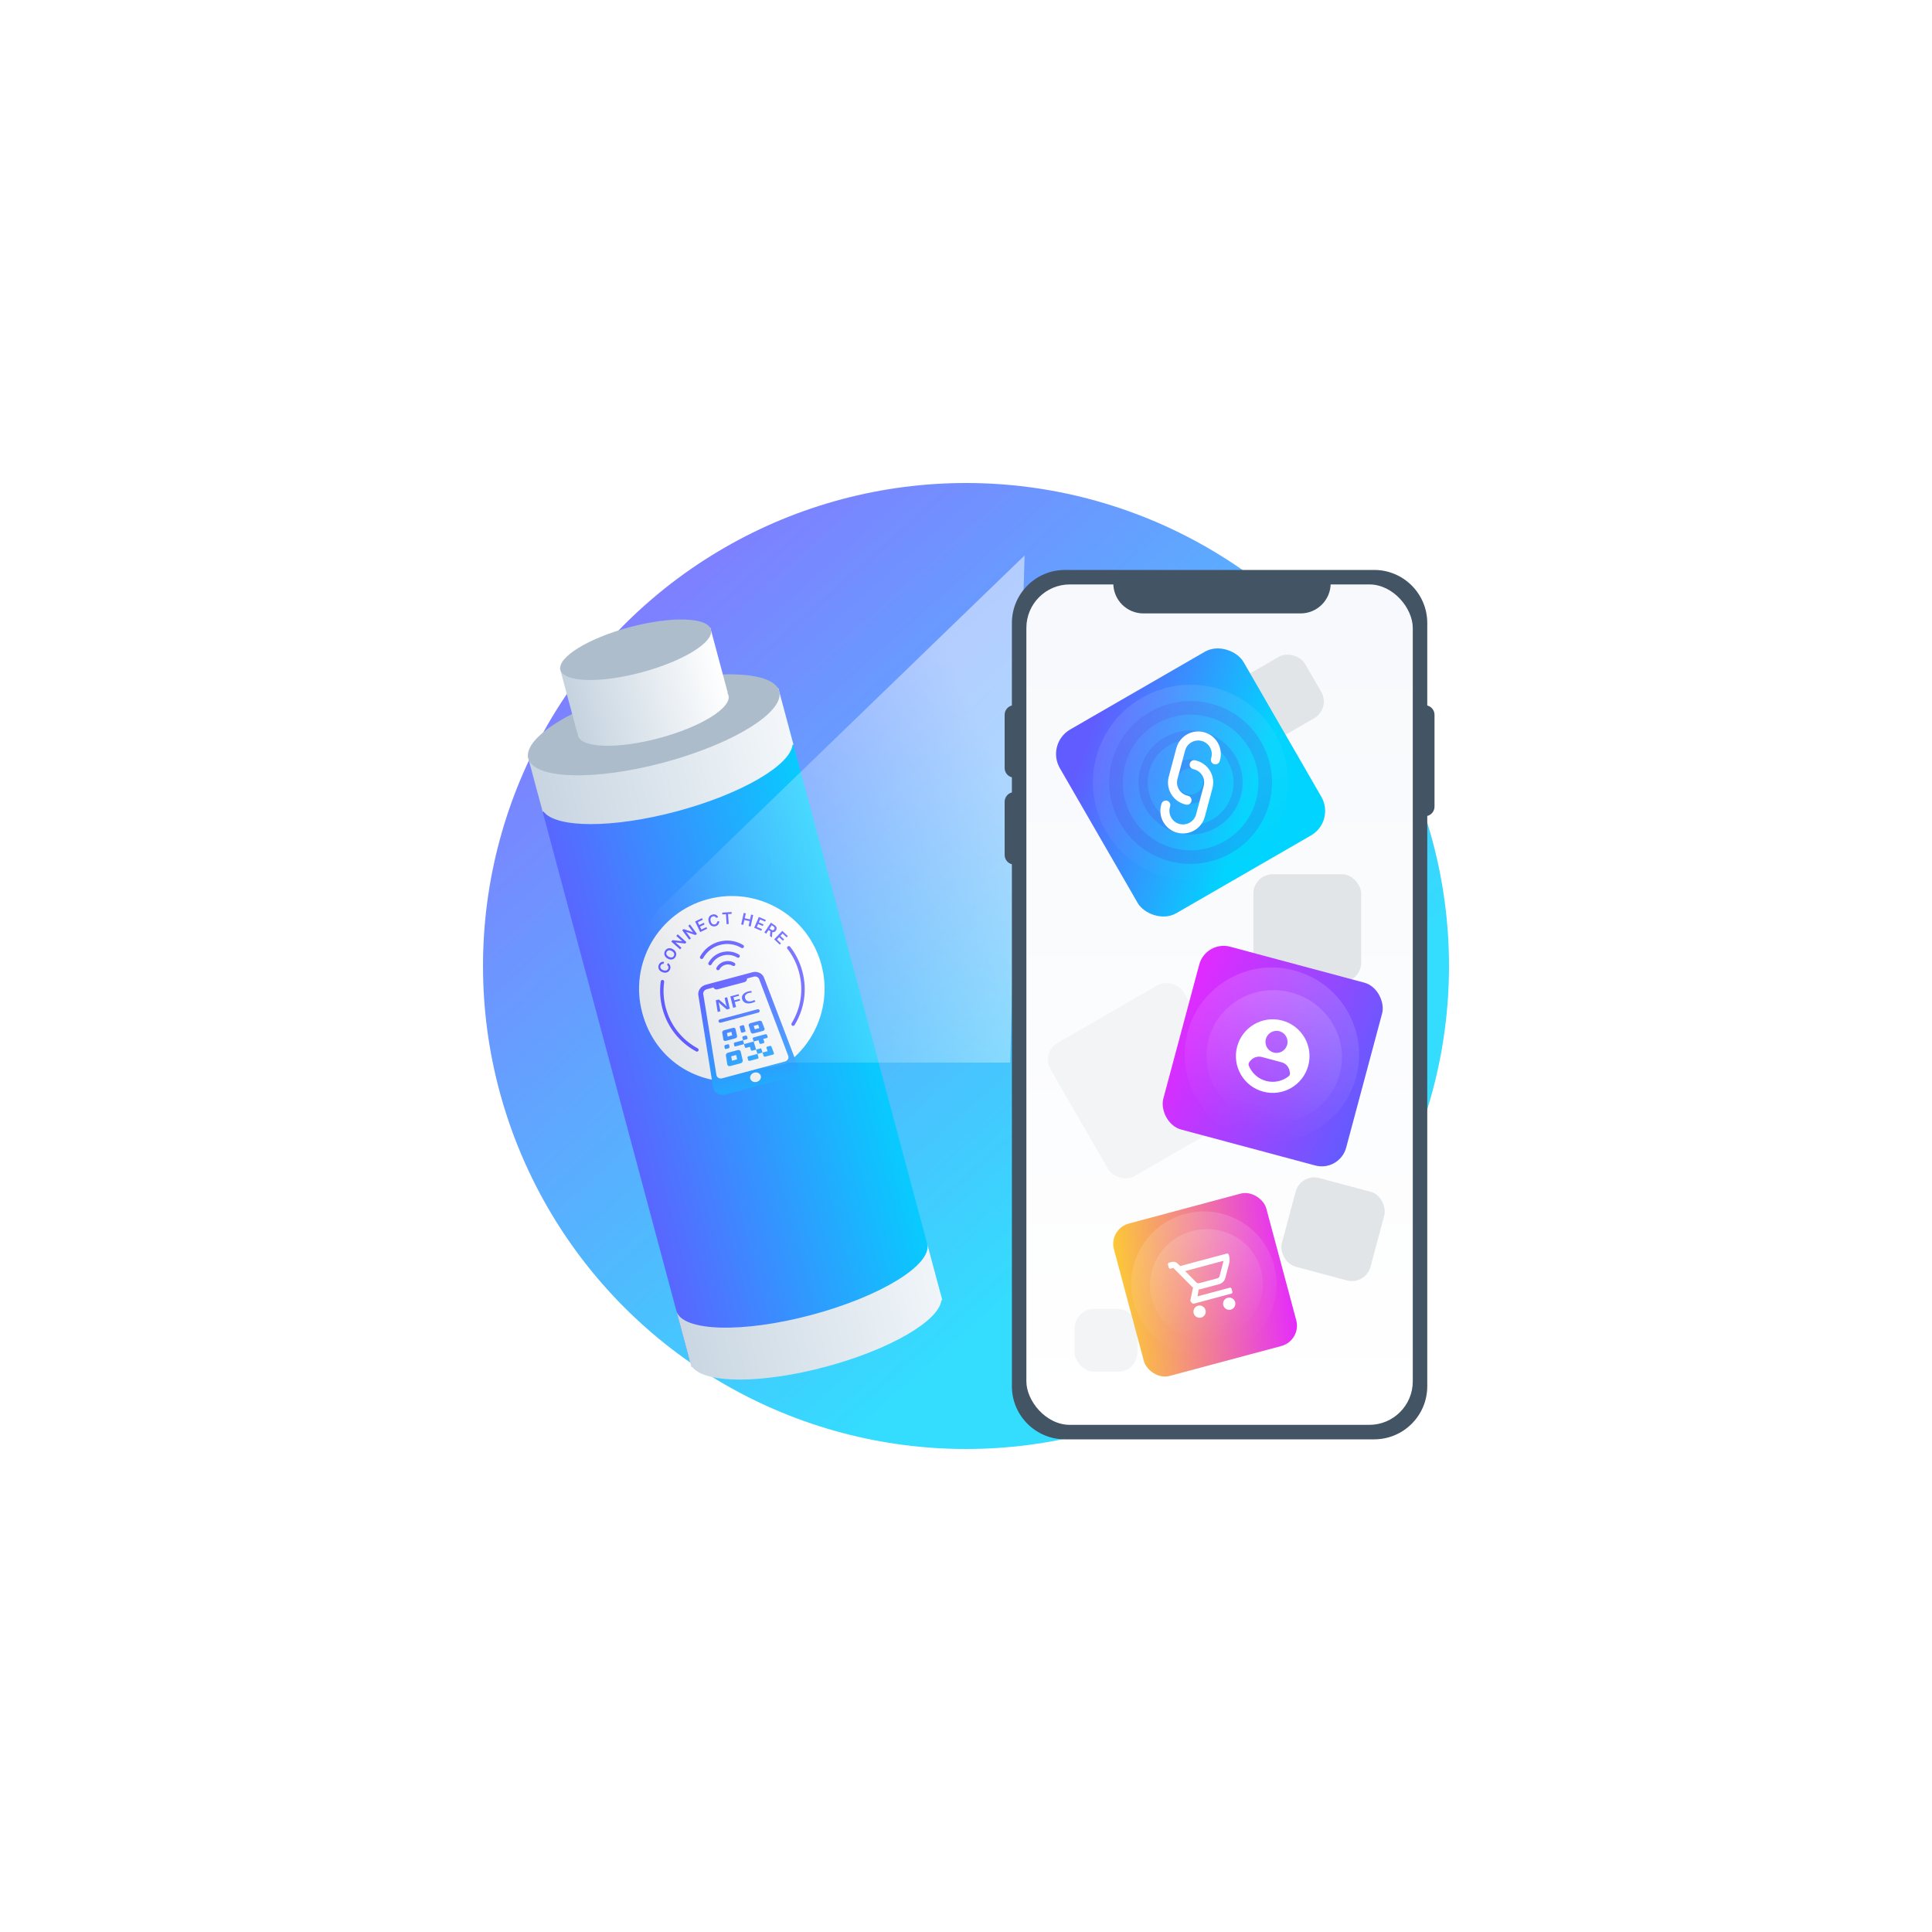 <svg width="400" height="400" viewBox="0 0 400 400" fill="none" xmlns="http://www.w3.org/2000/svg">
<g opacity="0.8" filter="url(#filter0_f_981_29831)">
<circle cx="200" cy="200" r="100" fill="url(#paint0_linear_981_29831)"/>
</g>
<g filter="url(#filter1_d_981_29831)">
<path fill-rule="evenodd" clip-rule="evenodd" d="M163.233 149.262L111.305 163.176L142.466 279.472C142.466 279.473 142.467 279.474 142.467 279.475C142.467 279.477 142.468 279.478 142.468 279.479L142.746 280.518L142.931 280.469C145.625 284.365 157.475 284.77 170.76 281.21C184.045 277.651 194.105 271.375 194.49 266.654L194.675 266.604L194.395 265.561L163.233 149.262Z" fill="url(#paint1_linear_981_29831)"/>
<path fill-rule="evenodd" clip-rule="evenodd" d="M161.146 141.473L109.218 155.387L112.097 166.133C112.097 166.134 112.098 166.135 112.098 166.136C112.098 166.138 112.099 166.139 112.099 166.14L112.348 167.071L112.533 167.021C115.107 170.47 126.864 170.528 140.149 166.969C153.434 163.409 163.587 157.48 164.092 153.207L164.277 153.157L164.026 152.222L161.146 141.473Z" fill="url(#paint2_linear_981_29831)"/>
<path fill-rule="evenodd" clip-rule="evenodd" d="M168.084 271.223C182.424 267.381 193.114 260.778 191.961 256.477L194.84 267.221L194.842 267.226L194.843 267.23L195.092 268.16L194.907 268.21C194.402 272.484 184.25 278.412 170.965 281.972C157.679 285.532 145.923 285.474 143.349 282.025L143.164 282.074L140.033 270.391M168.084 271.223C153.745 275.065 141.186 274.692 140.033 270.391L168.084 271.223Z" fill="url(#paint3_linear_981_29831)"/>
<ellipse cx="135.354" cy="149.07" rx="26.88" ry="8.064" transform="rotate(-15 135.354 149.07)" fill="#AEBDCB"/>
<ellipse opacity="0.4" cx="135.354" cy="149.07" rx="26.88" ry="8.064" transform="rotate(-15 135.354 149.07)" fill="#AEBDCB"/>
<path fill-rule="evenodd" clip-rule="evenodd" d="M147.061 128.945L115.904 137.293L119.522 150.795L119.617 150.769C119.6 150.957 119.614 151.139 119.661 151.314C120.353 153.895 127.888 154.119 136.492 151.813C145.096 149.508 151.51 145.547 150.818 142.966C150.771 142.79 150.692 142.625 150.584 142.472L150.679 142.446L147.061 128.945Z" fill="url(#paint4_linear_981_29831)"/>
<ellipse cx="131.613" cy="133.524" rx="16.128" ry="4.838" transform="rotate(-15 131.613 133.524)" fill="#AEBDCB"/>
</g>
<g filter="url(#filter2_d_981_29831)">
<path d="M170.061 196.546C167.316 186.302 156.789 180.224 146.546 182.969C136.302 185.714 130.225 196.244 132.969 206.485C135.713 216.725 145.243 222.202 155 220.391C155.331 221.022 156.065 221.365 156.782 221.173C157.5 220.98 157.965 220.319 157.936 219.608C167.292 216.3 172.674 206.297 170.062 196.549L170.061 196.546Z" fill="url(#paint5_linear_981_29831)"/>
<path d="M137.842 205.463C137.369 203.695 137.256 201.886 137.505 200.088C137.532 199.893 137.397 199.715 137.204 199.687C137.012 199.66 136.831 199.796 136.804 199.988C136.539 201.881 136.659 203.785 137.157 205.644C138.179 209.457 140.652 212.597 144.121 214.484C144.203 214.53 144.296 214.537 144.381 214.514C144.471 214.49 144.552 214.43 144.602 214.341C144.696 214.169 144.633 213.954 144.461 213.859C141.163 212.064 138.815 209.082 137.844 205.457L137.842 205.463Z" fill="#615CFF"/>
<path d="M137.209 198.105C137.457 198.185 137.686 198.209 137.894 198.173C138.101 198.138 138.279 198.056 138.424 197.929C138.568 197.799 138.676 197.632 138.742 197.43C138.787 197.292 138.807 197.16 138.802 197.032C138.798 196.907 138.772 196.788 138.726 196.68C138.679 196.572 138.616 196.478 138.537 196.393C138.459 196.309 138.365 196.243 138.26 196.192L138.121 196.613C138.186 196.649 138.238 196.69 138.279 196.741C138.321 196.791 138.351 196.848 138.373 196.907C138.394 196.965 138.406 197.03 138.403 197.098C138.404 197.165 138.39 197.234 138.367 197.301C138.327 197.426 138.26 197.527 138.167 197.604C138.073 197.682 137.959 197.728 137.82 197.744C137.68 197.761 137.523 197.742 137.346 197.684C137.172 197.627 137.032 197.553 136.93 197.458C136.826 197.365 136.759 197.257 136.727 197.139C136.696 197.022 136.701 196.9 136.741 196.775C136.763 196.704 136.796 196.64 136.834 196.585C136.873 196.531 136.919 196.484 136.974 196.448C137.026 196.414 137.086 196.386 137.15 196.372C137.213 196.355 137.283 196.354 137.356 196.364L137.492 195.94C137.356 195.915 137.23 195.916 137.113 195.939C136.993 195.962 136.884 196.006 136.787 196.07C136.69 196.134 136.606 196.215 136.533 196.314C136.46 196.413 136.405 196.527 136.363 196.656C136.297 196.858 136.288 197.055 136.33 197.243C136.372 197.434 136.467 197.602 136.616 197.753C136.765 197.904 136.963 198.018 137.21 198.098L137.209 198.105Z" fill="#615CFF"/>
<path d="M139.324 193.318C139.096 193.189 138.877 193.118 138.668 193.113C138.457 193.105 138.267 193.15 138.099 193.248C137.929 193.346 137.793 193.485 137.688 193.672C137.582 193.856 137.53 194.046 137.533 194.242C137.535 194.437 137.593 194.621 137.706 194.8C137.818 194.978 137.991 195.131 138.216 195.261C138.442 195.391 138.662 195.459 138.873 195.467C139.083 195.475 139.274 195.43 139.444 195.331C139.615 195.236 139.753 195.093 139.856 194.91C139.962 194.726 140.014 194.536 140.012 194.34C140.009 194.144 139.95 193.958 139.839 193.782C139.726 193.604 139.553 193.451 139.328 193.32L139.324 193.318ZM139.6 194.359C139.606 194.481 139.576 194.598 139.513 194.711C139.447 194.826 139.361 194.911 139.253 194.969C139.145 195.024 139.024 195.045 138.886 195.032C138.747 195.019 138.598 194.965 138.436 194.877C138.277 194.784 138.155 194.682 138.072 194.569C137.989 194.457 137.946 194.339 137.94 194.22C137.934 194.099 137.965 193.982 138.028 193.868C138.094 193.754 138.18 193.669 138.288 193.611C138.395 193.553 138.517 193.535 138.655 193.548C138.793 193.56 138.943 193.614 139.102 193.704C139.261 193.796 139.383 193.898 139.466 194.011C139.549 194.124 139.592 194.241 139.597 194.36L139.6 194.359Z" fill="#615CFF"/>
<path d="M140.019 190.574L141.256 191.677L141.243 191.692L139.243 191.445L138.982 191.741L140.799 193.355L141.09 193.027L139.853 191.927L139.867 191.912L141.866 192.156L142.128 191.863L140.31 190.247L140.019 190.574Z" fill="#615CFF"/>
<path d="M142.074 189.742L143.981 190.39L144.297 190.155L142.847 188.203L142.497 188.464L143.485 189.795L143.468 189.808L141.559 189.158L141.244 189.392L142.691 191.346L143.046 191.083L142.06 189.754L142.074 189.742Z" fill="#615CFF"/>
<path d="M146.406 189.083L146.247 188.75L145.21 189.248L144.923 188.65L145.877 188.192L145.718 187.859L144.761 188.318L144.475 187.722L145.504 187.226L145.342 186.894L143.918 187.581L144.974 189.771L146.406 189.083Z" fill="#615CFF"/>
<path d="M147.526 188.574C147.713 188.627 147.911 188.624 148.117 188.569C148.256 188.531 148.379 188.475 148.483 188.403C148.587 188.331 148.673 188.246 148.737 188.147C148.802 188.05 148.85 187.944 148.876 187.834C148.903 187.724 148.91 187.608 148.896 187.491L148.466 187.606C148.47 187.676 148.465 187.745 148.443 187.806C148.425 187.87 148.393 187.925 148.354 187.974C148.314 188.023 148.266 188.065 148.209 188.101C148.151 188.137 148.087 188.163 148.019 188.181C147.893 188.215 147.77 188.216 147.657 188.178C147.542 188.142 147.44 188.069 147.35 187.964C147.26 187.856 147.192 187.713 147.144 187.532C147.096 187.355 147.084 187.199 147.108 187.061C147.13 186.923 147.185 186.809 147.266 186.719C147.348 186.63 147.451 186.567 147.58 186.532C147.651 186.513 147.722 186.506 147.791 186.508C147.859 186.511 147.922 186.526 147.981 186.551C148.041 186.576 148.094 186.612 148.142 186.658C148.189 186.704 148.228 186.761 148.26 186.826L148.69 186.71C148.638 186.583 148.569 186.479 148.484 186.39C148.399 186.304 148.304 186.236 148.198 186.188C148.091 186.14 147.976 186.115 147.853 186.107C147.732 186.102 147.606 186.115 147.475 186.15C147.269 186.205 147.098 186.301 146.962 186.44C146.827 186.579 146.735 186.75 146.69 186.956C146.645 187.161 146.654 187.391 146.724 187.642C146.792 187.894 146.896 188.098 147.038 188.253C147.179 188.409 147.344 188.511 147.532 188.564L147.526 188.574Z" fill="#615CFF"/>
<path d="M150.436 188.135L150.873 188.103L150.735 186.045L151.485 185.996L151.463 185.627L149.525 185.756L149.551 186.124L150.301 186.076L150.436 188.135Z" fill="#615CFF"/>
<path d="M155.512 186.153L155.291 187.157L154.19 186.915L154.411 185.908L153.981 185.815L153.458 188.188L153.888 188.284L154.11 187.273L155.209 187.519L154.986 188.526L155.419 188.621L155.942 186.246L155.512 186.153Z" fill="#615CFF"/>
<path d="M156.964 188.105L157.936 188.525L158.082 188.184L157.111 187.767L157.371 187.16L158.418 187.61L158.565 187.271L157.11 186.646L156.151 188.881L157.613 189.51L157.759 189.168L156.702 188.715L156.964 188.105Z" fill="#615CFF"/>
<path d="M159.498 189.603L159.407 190.61L159.817 190.882L159.907 189.784C159.923 189.788 159.939 189.796 159.957 189.797C160.097 189.815 160.229 189.794 160.346 189.736C160.465 189.678 160.566 189.584 160.651 189.452C160.737 189.324 160.784 189.191 160.794 189.056C160.805 188.921 160.774 188.794 160.703 188.67C160.631 188.545 160.519 188.432 160.362 188.33L159.6 187.83L158.264 189.86L158.631 190.102L159.121 189.358L159.495 189.604L159.498 189.603ZM159.768 188.377L160.105 188.598C160.198 188.658 160.265 188.722 160.305 188.785C160.346 188.85 160.364 188.916 160.36 188.988C160.355 189.059 160.327 189.128 160.281 189.199C160.233 189.271 160.18 189.323 160.12 189.354C160.061 189.384 159.993 189.394 159.917 189.382C159.843 189.37 159.76 189.333 159.667 189.273L159.329 189.05L159.773 188.376L159.768 188.377Z" fill="#615CFF"/>
<path d="M161.444 192.377L161.698 192.109L160.864 191.317L161.322 190.837L162.09 191.567L162.344 191.299L161.576 190.569L162.031 190.089L162.858 190.877L163.112 190.609L161.967 189.52L160.291 191.28L161.444 192.377Z" fill="#615CFF"/>
<path d="M148.901 191.753C147.212 192.206 145.809 193.298 144.955 194.829C144.86 195.001 144.921 195.217 145.09 195.312C145.262 195.407 145.478 195.346 145.573 195.177C146.335 193.814 147.583 192.843 149.085 192.44C150.588 192.038 152.154 192.255 153.495 193.054C153.582 193.104 153.679 193.116 153.77 193.092C153.86 193.068 153.933 193.013 153.982 192.933C154.081 192.765 154.029 192.547 153.858 192.447C152.352 191.547 150.591 191.303 148.902 191.756L148.901 191.753Z" fill="#615CFF"/>
<path d="M149.486 193.943C148.287 194.265 147.295 195.038 146.688 196.125C146.593 196.294 146.654 196.512 146.824 196.608C146.993 196.703 147.211 196.642 147.307 196.473C147.82 195.554 148.658 194.902 149.671 194.63C150.683 194.359 151.738 194.505 152.639 195.044C152.726 195.094 152.823 195.106 152.913 195.082C153.004 195.058 153.077 195.003 153.126 194.922C153.227 194.754 153.172 194.537 153.001 194.436C151.933 193.798 150.683 193.625 149.487 193.946L149.486 193.943Z" fill="#615CFF"/>
<path d="M150 195.859C149.294 196.049 148.706 196.505 148.347 197.147C148.252 197.317 148.313 197.535 148.482 197.63C148.652 197.726 148.87 197.664 148.966 197.495C149.229 197.022 149.661 196.687 150.181 196.547C150.702 196.408 151.244 196.483 151.708 196.76C151.795 196.81 151.892 196.822 151.983 196.798C152.073 196.774 152.146 196.719 152.195 196.638C152.294 196.471 152.242 196.253 152.071 196.152C151.439 195.776 150.704 195.674 149.995 195.864L150 195.859Z" fill="#615CFF"/>
<path d="M163.588 192.811C163.468 192.656 163.247 192.63 163.091 192.751C162.936 192.872 162.91 193.093 163.031 193.248C164.148 194.68 164.953 196.304 165.427 198.072C166.398 201.697 165.856 205.456 163.897 208.657C163.795 208.825 163.848 209.043 164.016 209.144C164.103 209.197 164.203 209.209 164.294 209.184C164.378 209.162 164.455 209.109 164.504 209.028C166.565 205.66 167.136 201.704 166.114 197.891C165.616 196.029 164.768 194.323 163.593 192.816L163.588 192.811Z" fill="#615CFF"/>
<path d="M158.259 199.411C157.985 198.39 156.871 197.802 155.771 198.097L146.116 200.684C145.016 200.979 144.345 202.045 144.618 203.066L147.665 222.101C147.939 223.122 149.052 223.709 150.153 223.414L163.64 219.801C164.74 219.506 165.411 218.44 165.138 217.419L158.259 199.411ZM156.678 220.789C156.076 220.95 155.474 220.651 155.332 220.122C155.191 219.594 155.563 219.034 156.165 218.872C156.767 218.711 157.37 219.01 157.511 219.539C157.653 220.067 157.281 220.627 156.678 220.789ZM162.53 216.566L149.497 220.058C148.985 220.195 148.469 219.922 148.342 219.449L145.621 202.724C145.494 202.25 145.805 201.756 146.317 201.619L147.713 201.245C147.842 201.553 148.183 201.729 148.514 201.64L154.167 200.126C154.501 200.036 154.705 199.715 154.663 199.383L156.059 199.009C156.571 198.871 157.087 199.144 157.214 199.617L163.22 215.462C163.347 215.936 163.036 216.43 162.524 216.567L162.53 216.566Z" fill="url(#paint6_linear_981_29831)"/>
<path fill-rule="evenodd" clip-rule="evenodd" d="M155.654 204.458C156.018 204.36 156.287 204.236 156.405 204.151L156.183 203.838C156.058 203.918 155.845 204.008 155.628 204.066C154.974 204.241 154.459 204.048 154.276 203.498C154.089 202.929 154.449 202.545 155.027 202.39C155.262 202.327 155.452 202.315 155.598 202.32L155.6 201.979C155.483 201.969 155.227 201.988 154.888 202.079C154.014 202.313 153.416 202.904 153.661 203.689C153.888 204.415 154.641 204.729 155.654 204.458ZM148.778 204.294C148.854 204.579 148.922 204.898 148.996 205.327L148.998 205.326L149.144 206.164L148.585 206.314L148.2 203.9L148.821 203.734L149.771 204.518C150.011 204.714 150.26 204.953 150.456 205.17L150.467 205.167C150.358 204.859 150.271 204.536 150.191 204.159L150.031 203.409L150.554 203.269L151.096 205.641L150.482 205.806L149.465 204.943C149.233 204.744 148.979 204.51 148.791 204.29L148.778 204.294ZM153.237 203.956L152.126 204.254L152.401 205.292L151.79 205.455L151.206 203.098L152.93 202.635L153.025 202.956L151.864 203.267L152.035 203.914L153.135 203.619L153.237 203.956ZM155.365 208.643L157.171 208.159C157.423 208.092 157.683 208.186 157.753 208.37L158.286 209.759C158.363 209.958 158.211 210.178 157.948 210.248L156.038 210.76C155.775 210.831 155.511 210.722 155.448 210.519L155.016 209.103C154.96 208.916 155.116 208.71 155.365 208.643ZM156.045 209.2L156.277 209.904L157.216 209.652L156.967 208.953L156.045 209.2ZM150.306 212.296L152.216 211.784C152.479 211.714 152.656 211.487 152.607 211.28L152.273 209.838C152.228 209.648 151.99 209.547 151.741 209.614L149.928 210.1C149.679 210.167 149.501 210.379 149.53 210.573L149.762 212.043C149.796 212.254 150.037 212.368 150.3 212.297L150.306 212.296ZM150.513 210.683L151.435 210.435L151.586 211.161L150.647 211.412L150.513 210.683ZM153.328 209.189L153.779 209.068L153.785 209.066C153.908 209.033 154.033 209.082 154.058 209.175L154.35 210.224C154.377 210.322 154.295 210.432 154.166 210.467L153.698 210.592C153.569 210.626 153.443 210.572 153.417 210.474L153.146 209.42C153.121 209.326 153.202 209.223 153.328 209.189ZM154.766 211.717L154.658 211.335C154.63 211.231 154.498 211.176 154.366 211.211L153.887 211.339C153.756 211.375 153.669 211.489 153.697 211.593L153.847 212.175L154.578 211.979C154.712 211.943 154.798 211.826 154.767 211.72L154.766 211.717ZM156.82 215.004L156.549 214.114L157.581 213.838L157.874 214.722L158.925 214.44L158.689 213.779C158.648 213.658 158.728 213.531 158.87 213.493L159.388 213.354C159.53 213.316 159.682 213.381 159.729 213.5L159.724 213.502L160.237 214.837C160.286 214.965 160.205 215.101 160.057 215.14L158.445 215.572C158.297 215.612 158.142 215.539 158.099 215.41L157.871 214.723L156.82 215.004ZM154.05 212.971L154.208 213.592C154.239 213.707 154.374 213.773 154.516 213.735L155.274 213.532L155.455 214.173C155.487 214.294 155.631 214.361 155.774 214.322L156.548 214.115L156.035 212.439L154.05 212.971ZM157.554 212.921C157.414 212.959 157.268 212.895 157.232 212.782L157.234 212.781L157.033 212.172L156.039 212.438L155.856 211.842C155.821 211.734 155.905 211.617 156.039 211.581L158.472 210.929C158.609 210.893 158.75 210.949 158.791 211.055L158.939 211.444C158.98 211.553 158.903 211.671 158.766 211.707L158.021 211.907L158.239 212.512C158.281 212.626 158.2 212.748 158.06 212.786L157.554 212.921ZM151.941 212.894C151.917 212.783 152.009 212.664 152.143 212.628L152.138 212.632L153.844 212.176L154.049 212.974L152.313 213.439C152.177 213.476 152.048 213.414 152.024 213.3L151.941 212.894ZM154.773 215.799L154.893 216.269C154.928 216.4 155.075 216.475 155.223 216.436L156.835 216.004C156.983 215.964 157.072 215.826 157.031 215.696L156.819 215.005L154.977 215.498C154.832 215.537 154.739 215.673 154.773 215.799ZM150.722 214.752L152.745 214.21C153.025 214.135 153.295 214.268 153.35 214.505L153.768 216.318C153.829 216.577 153.637 216.858 153.341 216.937L151.192 217.513C150.897 217.592 150.621 217.44 150.579 217.172L150.287 215.326C150.247 215.081 150.443 214.826 150.722 214.752ZM151.555 216.415L152.609 216.133L152.421 215.221L151.389 215.497L151.555 216.415ZM150.331 213.967L150.827 213.835C150.964 213.798 151.057 213.676 151.038 213.561L150.964 213.153C150.943 213.041 150.818 212.98 150.684 213.016L150.197 213.147C150.062 213.183 149.968 213.302 149.984 213.415L150.05 213.826C150.069 213.941 150.194 214.004 150.331 213.967ZM157.023 206.444L149.208 208.538C149.019 208.589 148.824 208.477 148.774 208.288C148.723 208.099 148.835 207.905 149.024 207.854L156.839 205.76C157.028 205.709 157.223 205.822 157.273 206.01C157.324 206.199 157.212 206.394 157.023 206.444Z" fill="url(#paint7_linear_981_29831)"/>
</g>
<path opacity="0.5" d="M136.629 188L212.129 115L209.129 220H163.379C157.712 222 141.129 223.3 135.129 212.5C129.129 201.7 132.962 192.167 136.629 188Z" fill="url(#paint8_linear_981_29831)"/>
<g filter="url(#filter3_d_981_29831)">
<path fill-rule="evenodd" clip-rule="evenodd" d="M220.5 110C214.425 110 209.5 114.925 209.5 121V138.063C208.637 138.285 208 139.068 208 140V151C208 151.932 208.637 152.715 209.5 152.937V156.063C208.637 156.285 208 157.068 208 158V169C208 169.932 208.637 170.715 209.5 170.937V279C209.5 285.075 214.425 290 220.5 290H284.5C290.575 290 295.5 285.075 295.5 279V160.937C296.363 160.715 297 159.932 297 159V140C297 139.068 296.363 138.285 295.5 138.063V121C295.5 114.925 290.575 110 284.5 110H220.5Z" fill="#435465"/>
<rect x="212.5" y="113" width="80" height="174" rx="9" fill="url(#paint9_linear_981_29831)"/>
<path d="M273.722 111C274.704 111 275.5 111.796 275.5 112.778C275.5 116.214 272.714 119 269.278 119L236.722 119C233.286 119 230.5 116.214 230.5 112.778C230.5 111.796 231.296 111 232.278 111L273.722 111Z" fill="#435465"/>
<rect x="215.5" y="209.922" width="31.844" height="31.844" rx="4" transform="rotate(-30 215.5 209.922)" fill="white"/>
<rect x="215.5" y="209.922" width="31.844" height="31.844" rx="4" transform="rotate(-30 215.5 209.922)" fill="#0A2540" fill-opacity="0.05"/>
<rect x="255.5" y="133.336" width="14.673" height="14.673" rx="4" transform="rotate(-30 255.5 133.336)" fill="white"/>
<rect x="255.5" y="133.336" width="14.673" height="14.673" rx="4" transform="rotate(-30 255.5 133.336)" fill="#0A2540" fill-opacity="0.12"/>
<rect x="259.5" y="173" width="22.315" height="22.315" rx="4" fill="white"/>
<rect x="259.5" y="173" width="22.315" height="22.315" rx="4" fill="#0A2540" fill-opacity="0.12"/>
<rect x="269.282" y="234.865" width="19" height="19" rx="4" transform="rotate(15 269.282 234.865)" fill="white"/>
<rect x="269.282" y="234.865" width="19" height="19" rx="4" transform="rotate(15 269.282 234.865)" fill="#0A2540" fill-opacity="0.12"/>
<rect x="222.5" y="263" width="13" height="13" rx="4" fill="white"/>
<rect x="222.5" y="263" width="13" height="13" rx="4" fill="#0A2540" fill-opacity="0.05"/>
<g filter="url(#filter4_d_981_29831)">
<rect x="249.644" y="186" width="39.192" height="39.192" rx="5.226" transform="rotate(15 249.644 186)" fill="url(#paint10_linear_981_29831)"/>
<path fill-rule="evenodd" clip-rule="evenodd" d="M265.472 202.639C261.407 201.55 257.228 203.962 256.139 208.027C255.05 212.093 257.462 216.271 261.528 217.361C265.593 218.45 269.772 216.038 270.861 211.972C271.384 210.02 271.11 207.94 270.1 206.19C269.089 204.439 267.425 203.162 265.472 202.639ZM264.881 204.847C266.1 205.174 266.824 206.428 266.497 207.647C266.17 208.867 264.917 209.591 263.697 209.264C262.478 208.937 261.754 207.683 262.081 206.464C262.407 205.244 263.661 204.52 264.881 204.847ZM262.122 215.143C263.752 215.58 265.493 215.219 266.816 214.17C267.026 213.991 267.122 213.712 267.067 213.441L266.99 213.049C266.823 212.194 266.183 211.509 265.342 211.282L261.264 210.19C260.41 209.962 259.501 210.247 258.93 210.921L258.688 211.204C258.509 211.409 258.453 211.696 258.543 211.954C259.164 213.523 260.491 214.706 262.122 215.143Z" fill="white"/>
<ellipse cx="263.33" cy="209.705" rx="18.049" ry="18.049" transform="rotate(15 263.33 209.705)" fill="url(#paint11_linear_981_29831)" fill-opacity="0.15"/>
<ellipse cx="263.816" cy="210.085" rx="14.044" ry="13.717" transform="rotate(15 263.816 210.085)" fill="url(#paint12_linear_981_29831)" fill-opacity="0.15"/>
</g>
<rect x="216.5" y="145.961" width="43.923" height="43.923" rx="5.856" transform="rotate(-30 216.5 145.961)" fill="url(#paint13_linear_981_29831)"/>
<circle opacity="0.2" cx="15.448" cy="15.448" r="15.448" transform="matrix(0.966 0.259 -0.259 0.966 235.576 135.08)" stroke="#3E38DF" stroke-width="2.809"/>
<circle opacity="0.2" cx="9.831" cy="9.831" r="9.831" transform="matrix(0.966 0.259 -0.259 0.966 239.549 141.96)" stroke="#3E38DF" stroke-width="1.873"/>
<circle opacity="0.2" cx="3.641" cy="3.641" r="3.641" transform="matrix(0.966 0.259 -0.259 0.966 243.817 149.354)" stroke="#3E38DF" stroke-width="1.873"/>
<path d="M251.632 149.317L251.692 149.091C252.228 147.093 251.042 145.04 249.044 144.504V144.504C247.046 143.969 244.993 145.155 244.457 147.153L242.882 153.031C242.347 155.029 243.533 157.082 245.531 157.618V157.618L245.757 157.678" stroke="white" stroke-width="1.873" stroke-linecap="round"/>
<path d="M241.368 158.682L241.308 158.908C240.772 160.906 241.958 162.96 243.956 163.495V163.495C245.954 164.03 248.007 162.845 248.543 160.847L250.118 154.969C250.653 152.971 249.467 150.917 247.469 150.382V150.382L247.243 150.321" stroke="white" stroke-width="1.873" stroke-linecap="round"/>
<circle cx="246.5" cy="154" r="20.228" transform="rotate(-30 246.5 154)" fill="url(#paint14_linear_981_29831)" fill-opacity="0.1"/>
<rect x="229.5" y="246.453" width="32.66" height="32.66" rx="4.355" transform="rotate(-15 229.5 246.453)" fill="url(#paint15_linear_981_29831)"/>
<ellipse cx="249.254" cy="257.858" rx="15.041" ry="15.041" transform="rotate(-15 249.254 257.858)" fill="url(#paint16_linear_981_29831)" fill-opacity="0.15"/>
<ellipse cx="249.763" cy="257.929" rx="11.703" ry="11.431" transform="rotate(-15 249.763 257.929)" fill="url(#paint17_linear_981_29831)" fill-opacity="0.15"/>
<path fill-rule="evenodd" clip-rule="evenodd" d="M244.333 254.125L254.013 251.531C254.182 251.486 254.356 251.586 254.402 251.756L254.484 252.062C254.616 252.573 254.612 253.108 254.473 253.617L253.711 256.536C253.549 257.181 253.057 257.69 252.419 257.875L248.597 258.899C248.464 258.932 248.327 258.949 248.19 258.949L247.92 260.396L254.594 258.607C254.764 258.562 254.938 258.662 254.983 258.832L255.147 259.445C255.193 259.615 255.092 259.789 254.923 259.834L247.255 261.889C247.088 261.938 246.908 261.893 246.783 261.772L246.586 261.575C246.478 261.457 246.435 261.295 246.469 261.139L247.002 258.564C246.922 258.515 246.847 258.458 246.779 258.394L242.922 254.503L242.358 254.654C242.189 254.699 242.015 254.599 241.969 254.429L241.805 253.816C241.759 253.647 241.86 253.472 242.029 253.427L242.594 253.276C243.033 253.156 243.503 253.281 243.825 253.603L244.333 254.125ZM252.115 256.642C252.302 256.567 252.442 256.407 252.493 256.212L253.262 253.291C253.272 253.238 253.278 253.184 253.283 253.13L253.283 253.13L253.283 253.13C253.286 253.099 253.289 253.069 253.293 253.039L245.367 255.162L247.684 257.5C247.843 257.66 248.075 257.723 248.293 257.666L252.115 256.642ZM254.167 260.694C253.49 260.876 253.087 261.572 253.269 262.25C253.451 262.927 254.147 263.329 254.825 263.148C255.502 262.966 255.904 262.27 255.723 261.592C255.541 260.915 254.845 260.513 254.167 260.694ZM247.135 263.893C246.953 263.216 247.355 262.519 248.033 262.338C248.711 262.156 249.407 262.558 249.589 263.236C249.77 263.913 249.368 264.61 248.69 264.791C248.013 264.973 247.316 264.571 247.135 263.893Z" fill="white"/>
</g>
<defs>
<filter id="filter0_f_981_29831" x="0" y="0" width="400" height="400" filterUnits="userSpaceOnUse" color-interpolation-filters="sRGB">
<feFlood flood-opacity="0" result="BackgroundImageFix"/>
<feBlend mode="normal" in="SourceGraphic" in2="BackgroundImageFix" result="shape"/>
<feGaussianBlur stdDeviation="50" result="effect1_foregroundBlur_981_29831"/>
</filter>
<filter id="filter1_d_981_29831" x="109.218" y="127.258" width="85.874" height="158.369" filterUnits="userSpaceOnUse" color-interpolation-filters="sRGB">
<feFlood flood-opacity="0" result="BackgroundImageFix"/>
<feColorMatrix in="SourceAlpha" type="matrix" values="0 0 0 0 0 0 0 0 0 0 0 0 0 0 0 0 0 0 127 0" result="hardAlpha"/>
<feOffset dy="1"/>
<feComposite in2="hardAlpha" operator="out"/>
<feColorMatrix type="matrix" values="0 0 0 0 0.039 0 0 0 0 0.145 0 0 0 0 0.251 0 0 0 0.25 0"/>
<feBlend mode="normal" in2="BackgroundImageFix" result="effect1_dropShadow_981_29831"/>
<feBlend mode="normal" in="SourceGraphic" in2="effect1_dropShadow_981_29831" result="shape"/>
</filter>
<filter id="filter2_d_981_29831" x="118.4" y="171.6" width="66.644" height="67.776" filterUnits="userSpaceOnUse" color-interpolation-filters="sRGB">
<feFlood flood-opacity="0" result="BackgroundImageFix"/>
<feColorMatrix in="SourceAlpha" type="matrix" values="0 0 0 0 0 0 0 0 0 0 0 0 0 0 0 0 0 0 127 0" result="hardAlpha"/>
<feOffset dy="3.2"/>
<feGaussianBlur stdDeviation="4.8"/>
<feComposite in2="hardAlpha" operator="out"/>
<feColorMatrix type="matrix" values="0 0 0 0 0.039 0 0 0 0 0.145 0 0 0 0 0.251 0 0 0 0.12 0"/>
<feBlend mode="normal" in2="BackgroundImageFix" result="effect1_dropShadow_981_29831"/>
<feBlend mode="normal" in="SourceGraphic" in2="effect1_dropShadow_981_29831" result="shape"/>
</filter>
<filter id="filter3_d_981_29831" x="184" y="94" width="137" height="228" filterUnits="userSpaceOnUse" color-interpolation-filters="sRGB">
<feFlood flood-opacity="0" result="BackgroundImageFix"/>
<feColorMatrix in="SourceAlpha" type="matrix" values="0 0 0 0 0 0 0 0 0 0 0 0 0 0 0 0 0 0 127 0" result="hardAlpha"/>
<feOffset dy="8"/>
<feGaussianBlur stdDeviation="12"/>
<feComposite in2="hardAlpha" operator="out"/>
<feColorMatrix type="matrix" values="0 0 0 0 0.039 0 0 0 0 0.145 0 0 0 0 0.251 0 0 0 0.12 0"/>
<feBlend mode="normal" in2="BackgroundImageFix" result="effect1_dropShadow_981_29831"/>
<feBlend mode="normal" in="SourceGraphic" in2="effect1_dropShadow_981_29831" result="shape"/>
</filter>
<filter id="filter4_d_981_29831" x="239.366" y="186.52" width="48.267" height="48.266" filterUnits="userSpaceOnUse" color-interpolation-filters="sRGB">
<feFlood flood-opacity="0" result="BackgroundImageFix"/>
<feColorMatrix in="SourceAlpha" type="matrix" values="0 0 0 0 0 0 0 0 0 0 0 0 0 0 0 0 0 0 127 0" result="hardAlpha"/>
<feOffset dy="0.653"/>
<feGaussianBlur stdDeviation="0.653"/>
<feComposite in2="hardAlpha" operator="out"/>
<feColorMatrix type="matrix" values="0 0 0 0 0.039 0 0 0 0 0.145 0 0 0 0 0.251 0 0 0 0.12 0"/>
<feBlend mode="normal" in2="BackgroundImageFix" result="effect1_dropShadow_981_29831"/>
<feBlend mode="normal" in="SourceGraphic" in2="effect1_dropShadow_981_29831" result="shape"/>
</filter>
<linearGradient id="paint0_linear_981_29831" x1="143.6" y1="110" x2="252" y2="232" gradientUnits="userSpaceOnUse">
<stop stop-color="#615CFF"/>
<stop offset="1" stop-color="#01D4FE"/>
</linearGradient>
<linearGradient id="paint1_linear_981_29831" x1="122.625" y1="227.126" x2="184.629" y2="210.512" gradientUnits="userSpaceOnUse">
<stop stop-color="#615CFF"/>
<stop offset="1" stop-color="#01D4FE"/>
</linearGradient>
<linearGradient id="paint2_linear_981_29831" x1="89.975" y1="83.571" x2="141.903" y2="69.656" gradientUnits="userSpaceOnUse">
<stop stop-color="#C8D5E1"/>
<stop offset="1" stop-color="#F3F7FA"/>
</linearGradient>
<linearGradient id="paint3_linear_981_29831" x1="120.79" y1="198.574" x2="172.718" y2="184.66" gradientUnits="userSpaceOnUse">
<stop stop-color="#CAD7E2"/>
<stop offset="1" stop-color="#F0F5F9"/>
</linearGradient>
<linearGradient id="paint4_linear_981_29831" x1="118.409" y1="146.641" x2="149.566" y2="138.292" gradientUnits="userSpaceOnUse">
<stop stop-color="#C5D3DF"/>
<stop offset="1" stop-color="white"/>
</linearGradient>
<linearGradient id="paint5_linear_981_29831" x1="135" y1="210.5" x2="169.5" y2="196" gradientUnits="userSpaceOnUse">
<stop stop-color="#E2E5E8"/>
<stop offset="1" stop-color="white"/>
</linearGradient>
<linearGradient id="paint6_linear_981_29831" x1="153.519" y1="198.595" x2="163.365" y2="232.742" gradientUnits="userSpaceOnUse">
<stop stop-color="#615CFF"/>
<stop offset="1" stop-color="#01D4FE"/>
</linearGradient>
<linearGradient id="paint7_linear_981_29831" x1="152.11" y1="200.998" x2="160.129" y2="225.667" gradientUnits="userSpaceOnUse">
<stop stop-color="#615CFF"/>
<stop offset="1" stop-color="#01D4FE"/>
</linearGradient>
<linearGradient id="paint8_linear_981_29831" x1="211.629" y1="169" x2="137.629" y2="203.5" gradientUnits="userSpaceOnUse">
<stop stop-color="white"/>
<stop offset="1" stop-color="white" stop-opacity="0"/>
</linearGradient>
<linearGradient id="paint9_linear_981_29831" x1="252.5" y1="120.5" x2="252.5" y2="287" gradientUnits="userSpaceOnUse">
<stop stop-color="#F7F9FC"/>
<stop offset="1" stop-color="white"/>
</linearGradient>
<linearGradient id="paint10_linear_981_29831" x1="288.835" y1="225.192" x2="244.664" y2="218.404" gradientUnits="userSpaceOnUse">
<stop stop-color="#615CFF"/>
<stop offset="1" stop-color="#E429FF"/>
</linearGradient>
<linearGradient id="paint11_linear_981_29831" x1="263.33" y1="191.656" x2="263.33" y2="227.754" gradientUnits="userSpaceOnUse">
<stop stop-color="white"/>
<stop offset="1" stop-color="white" stop-opacity="0"/>
</linearGradient>
<linearGradient id="paint12_linear_981_29831" x1="263.816" y1="196.368" x2="263.816" y2="223.802" gradientUnits="userSpaceOnUse">
<stop stop-color="white"/>
<stop offset="1" stop-color="white" stop-opacity="0"/>
</linearGradient>
<linearGradient id="paint13_linear_981_29831" x1="226.075" y1="148.158" x2="249.882" y2="174.951" gradientUnits="userSpaceOnUse">
<stop stop-color="#615CFF"/>
<stop offset="1" stop-color="#01D4FE"/>
</linearGradient>
<linearGradient id="paint14_linear_981_29831" x1="246.5" y1="133.772" x2="246.5" y2="174.228" gradientUnits="userSpaceOnUse">
<stop stop-color="white"/>
<stop offset="1" stop-color="white" stop-opacity="0"/>
</linearGradient>
<linearGradient id="paint15_linear_981_29831" x1="229.5" y1="246.453" x2="266.309" y2="252.109" gradientUnits="userSpaceOnUse">
<stop stop-color="#FDCB33"/>
<stop offset="1" stop-color="#E429FF"/>
</linearGradient>
<linearGradient id="paint16_linear_981_29831" x1="249.254" y1="242.817" x2="249.254" y2="272.899" gradientUnits="userSpaceOnUse">
<stop stop-color="white"/>
<stop offset="1" stop-color="white" stop-opacity="0"/>
</linearGradient>
<linearGradient id="paint17_linear_981_29831" x1="249.763" y1="246.498" x2="249.763" y2="269.36" gradientUnits="userSpaceOnUse">
<stop stop-color="white"/>
<stop offset="1" stop-color="white" stop-opacity="0"/>
</linearGradient>
</defs>
</svg>
